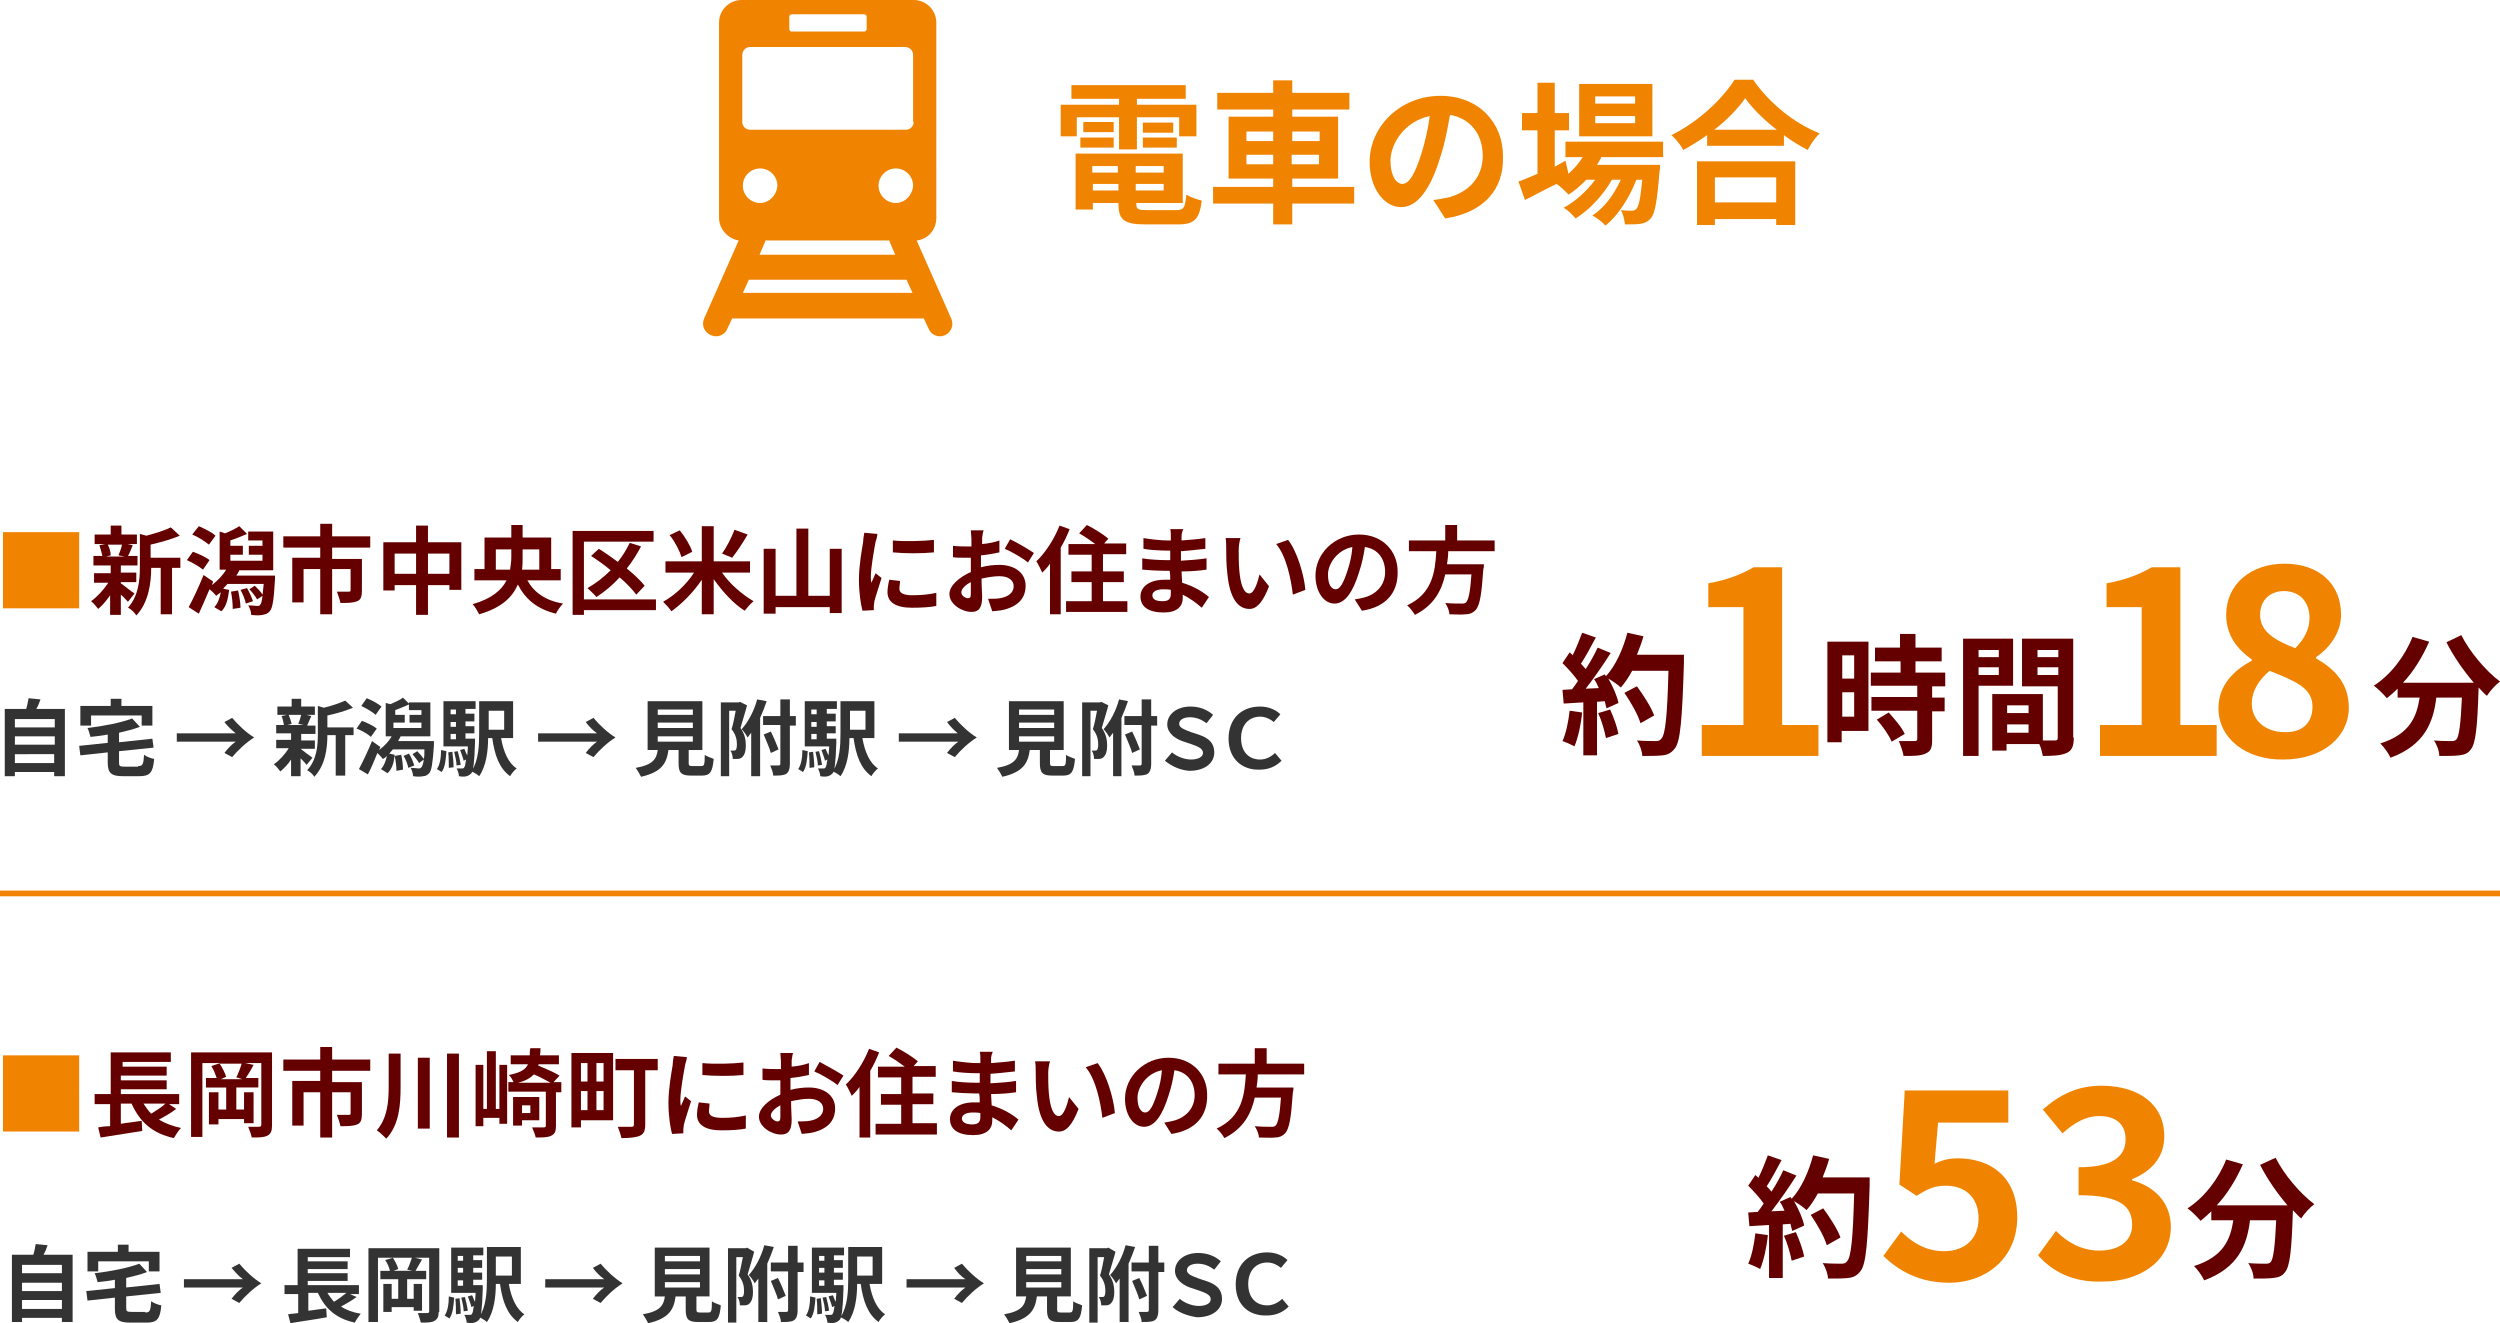 <?xml version="1.0" encoding="utf-8"?>
<!-- Generator: Adobe Illustrator 26.2.1, SVG Export Plug-In . SVG Version: 6.00 Build 0)  -->
<svg version="1.1" id="レイヤー_1" xmlns="http://www.w3.org/2000/svg" xmlns:xlink="http://www.w3.org/1999/xlink" x="0px"
	 y="0px" viewBox="0 0 420 222.3" style="enable-background:new 0 0 420 222.3;" xml:space="preserve">
<style type="text/css">
	.st0{fill:#F08300;}
	.st1{fill:#640000;}
	.st2{fill:#333333;}
	.st3{fill:none;stroke:#F08300;stroke-width:0.956;stroke-miterlimit:10;}
</style>
<g>
	<g>
		<path class="st0" d="M180.9,22.9h-2.7v-5.3h9.8v-1h-8v-2.3h19.2v2.3H191v1h10v5.3h-2.9v-3.2H191v5.4h-3v-5.4h-7.1V22.9z
			 M197.6,35.3c1.3,0,1.5-0.4,1.7-2.6c0.6,0.4,1.8,0.8,2.6,1c-0.4,3.1-1.2,4-4,4h-5.5c-3.6,0-4.5-0.8-4.5-3.5v-0.1h-4.3v1.1h-2.9
			v-9.4h18v8.3h-7.8v0.1c0,1,0.3,1.1,1.9,1.1H197.6z M181.5,23.1h5.6v1.7h-5.6V23.1z M187.1,22.2H182v-1.7h5.1V22.2z M183.5,27.9V29
			h4.3v-1.1H183.5z M187.9,32v-1.1h-4.3V32H187.9z M195.5,27.9h-4.7V29h4.7V27.9z M195.5,32v-1.1h-4.7V32H195.5z M197.1,20.6v1.7
			H192v-1.7H197.1z M192,23.1h5.7v1.7H192V23.1z"/>
		<path class="st0" d="M227.5,34.2h-10.4v3.5h-3.2v-3.5h-10.1v-2.8h10.1v-1.4h-7.5V19.6h7.5v-1.2h-9.4v-2.8h9.4v-2.1h3.2v2.1h9.6
			v2.8h-9.6v1.2h7.7v10.4h-7.7v1.4h10.4V34.2z M209.4,23.7h4.5v-1.6h-4.5V23.7z M213.9,27.6V26h-4.5v1.6H213.9z M217.1,22.1v1.6h4.6
			v-1.6H217.1z M221.6,26h-4.6v1.6h4.6V26z"/>
		<path class="st0" d="M242.8,36.7l-2-3.1c1-0.1,1.7-0.3,2.4-0.4c3.3-0.8,5.9-3.2,5.9-7c0-3.6-2-6.3-5.5-6.9c-0.4,2.2-0.8,4.6-1.6,7
			c-1.6,5.3-3.8,8.5-6.6,8.5c-2.9,0-5.3-3.2-5.3-7.6c0-6,5.2-11.1,11.9-11.1c6.4,0,10.5,4.5,10.5,10.1
			C252.7,31.8,249.3,35.7,242.8,36.7z M235.6,30.9c1.1,0,2.1-1.6,3.2-5.1c0.6-1.9,1.1-4.1,1.4-6.3c-4.3,0.9-6.6,4.7-6.6,7.5
			C233.6,29.6,234.6,30.9,235.6,30.9z"/>
		<path class="st0" d="M269,26.5c-0.2,0.4-0.5,0.8-0.7,1.2h10.6c0,0,0,0.7-0.1,1.1c-0.4,5.1-0.8,7.2-1.5,7.9
			c-0.5,0.6-1.1,0.8-1.7,0.9c-0.6,0.1-1.6,0.1-2.6,0.1c-0.1-0.7-0.3-1.8-0.7-2.4c0.8,0.1,1.5,0.1,1.8,0.1c0.4,0,0.6-0.1,0.8-0.3
			c0.4-0.4,0.7-1.7,1-4.9h-1c-1.1,2.9-3.1,6.1-5.2,7.7c-0.5-0.6-1.4-1.3-2.2-1.7c2-1.2,3.7-3.6,4.8-6h-1.5c-1.4,2.5-3.8,5.1-6.1,6.5
			c-0.5-0.6-1.3-1.4-2-1.8c1.9-1,3.9-2.8,5.3-4.7h-1.5c-1,1-2,1.9-3,2.5c-0.4-0.5-1.4-1.4-2-1.8c-1.9,0.9-3.7,1.9-5.3,2.7l-1.1-3.1
			c0.9-0.3,2-0.8,3.2-1.3v-7.3h-2.6v-2.9h2.6v-5.1h2.9v5.1h2.4v2.9h-2.4v6.1L263,27l0.5,2.2c0.9-0.8,1.7-1.7,2.4-2.8H263v-2.6h16.4
			v2.6H269z M277.6,22.9h-12.3v-8.8h12.3V22.9z M274.8,16.2H268v1.2h6.7V16.2z M274.8,19.5H268v1.2h6.7V19.5z"/>
		<path class="st0" d="M294.6,13.5c2.8,4,7,7.3,11.1,8.9c-0.8,0.8-1.5,1.8-2,2.8c-1.3-0.7-2.7-1.5-4-2.5v1.8h-12.9v-1.8
			c-1.3,0.9-2.7,1.8-4,2.5c-0.4-0.8-1.3-1.9-2-2.5c4.5-2.2,8.6-6.1,10.6-9.3H294.6z M285.1,27.1h16.5v10.7h-3.2v-1h-10.3v1h-3V27.1z
			 M298.5,21.8c-2.2-1.7-4.1-3.6-5.3-5.3c-1.2,1.7-3,3.6-5.2,5.3H298.5z M288.1,29.8v4.2h10.3v-4.2H288.1z"/>
	</g>
	<path class="st0" d="M159.8,53.5L154,40.4c1.9-0.2,3.3-1.8,3.3-3.8V3.8c0-2.1-1.7-3.8-3.8-3.8h-28.9c-2.1,0-3.8,1.7-3.8,3.8v32.8
		c0,1.9,1.5,3.5,3.3,3.8l-5.8,13.1c-0.5,1.1,0,2.3,1.1,2.8c0.3,0.1,0.6,0.2,0.9,0.2c0.8,0,1.6-0.5,1.9-1.3l0.8-1.7h32.2l0.8,1.7
		c0.3,0.8,1.1,1.3,1.9,1.3c0.3,0,0.6-0.1,0.9-0.2C159.8,55.8,160.3,54.6,159.8,53.5z M132.6,2.8c0-0.2,0.2-0.4,0.4-0.4h12.2
		c0.2,0,0.4,0.2,0.4,0.4v2.1c0,0.2-0.2,0.4-0.4,0.4H133c-0.2,0-0.4-0.2-0.4-0.4V2.8z M127.7,34.1c-1.6,0-2.9-1.3-2.9-2.9
		c0-1.6,1.3-2.9,2.9-2.9c1.6,0,2.9,1.3,2.9,2.9C130.5,32.8,129.2,34.1,127.7,34.1z M149.4,40.4c0,0.1,0.1,0.2,0.1,0.3l0.9,2.1h-22.8
		l0.9-2.1c0-0.1,0.1-0.2,0.1-0.3H149.4z M124.8,49.2l1-2.2h26.5l1,2.2H124.8z M150.5,34.1c-1.6,0-2.9-1.3-2.9-2.9
		c0-1.6,1.3-2.9,2.9-2.9c1.6,0,2.9,1.3,2.9,2.9C153.3,32.8,152,34.1,150.5,34.1z M153.5,20.5c0,0.7-0.6,1.3-1.3,1.3H126
		c-0.7,0-1.3-0.6-1.3-1.3V9.2c0-0.7,0.6-1.3,1.3-1.3h26.1c0.7,0,1.3,0.6,1.3,1.3V20.5z"/>
</g>
<g>
	<g>
		<path class="st1" d="M265.8,119.7c-0.2,2.1-0.7,4.3-1.3,5.7c-0.5-0.3-1.4-0.7-2-0.9c0.6-1.3,1-3.3,1.2-5.1L265.8,119.7z
			 M282.9,110.2c0,0,0,0.9,0,1.2c-0.3,9.6-0.6,13.1-1.5,14.3c-0.6,0.8-1.2,1.1-2.1,1.2c-0.8,0.1-2.2,0.1-3.4,0.1
			c0-0.7-0.4-1.9-0.9-2.6c1.4,0.1,2.6,0.1,3.2,0.1c0.4,0,0.7-0.1,0.9-0.4c0.7-0.7,1-3.9,1.2-11.4h-6.1c-0.6,1.1-1.2,2-1.9,2.8
			c-0.4-0.4-1.4-1.1-2.1-1.5c0.8,1.4,1.5,3,1.7,4.1l-2,0.9c-0.1-0.4-0.2-0.7-0.3-1.2l-1.3,0.1v9h-2.3v-8.9l-3.3,0.2l-0.2-2.3
			l1.6-0.1c0.3-0.4,0.7-0.9,1-1.4c-0.6-0.9-1.7-2.1-2.6-3l1.2-1.8c0.2,0.2,0.4,0.3,0.5,0.5c0.6-1.2,1.2-2.7,1.6-3.8l2.3,0.8
			c-0.8,1.5-1.7,3.2-2.5,4.4c0.3,0.3,0.5,0.6,0.8,0.9c0.8-1.2,1.5-2.5,2-3.6l2.2,0.9c-1.2,1.9-2.8,4.2-4.2,6l2.2-0.1
			c-0.2-0.5-0.5-1.1-0.8-1.5l1.8-0.8l0.2,0.3c1.6-1.7,2.9-4.6,3.6-7.3l2.7,0.6c-0.3,1.1-0.7,2.1-1.1,3.1H282.9z M270.5,119.2
			c0.6,1.3,1.2,3,1.4,4.1l-2.1,0.7c-0.2-1.1-0.7-2.9-1.3-4.2L270.5,119.2z M275.6,121.5c-0.4-1.4-1.6-3.5-2.7-5.1l2.1-1.1
			c1.1,1.5,2.4,3.5,2.9,4.9L275.6,121.5z"/>
		<path class="st0" d="M285.9,121.8h7v-19.8H287v-4c3.3-0.6,5.5-1.5,7.6-2.7h4.8v26.5h6.1v5.2h-19.6V121.8z"/>
		<path class="st1" d="M313.9,122.8h-4.5v1.9H307v-16.9h6.9V122.8z M309.5,110.1v3.9h2v-3.9H309.5z M311.5,120.4v-4.1h-2v4.1H311.5z
			 M324.6,115.3v1.9h2.1v2.3h-2.1v4.8c0,1.3-0.2,1.9-1.1,2.3c-0.9,0.4-2,0.4-3.7,0.4c-0.1-0.7-0.5-1.8-0.8-2.5c1.1,0,2.3,0,2.6,0
			c0.4,0,0.5-0.1,0.5-0.4v-4.7h-7.7v-2.3h7.7v-1.9h-7.8V113h5v-1.9H315v-2.3h4.2v-2.3h2.6v2.3h4.4v2.3h-4.4v1.9h5v2.3H324.6z
			 M317.3,119.7c1,1.1,2.2,2.5,2.7,3.6l-2.2,1.3c-0.4-1-1.5-2.6-2.5-3.7L317.3,119.7z"/>
		<path class="st1" d="M332.4,115.3V127h-2.6v-19.7h8.4v7.9H332.4z M332.4,109.2v1.2h3.4v-1.2H332.4z M335.8,113.4v-1.3h-3.4v1.3
			H335.8z M348.4,123.9c0,1.4-0.3,2.2-1.2,2.6c-0.9,0.4-2.1,0.5-4,0.5c-0.1-0.5-0.3-1.4-0.6-2h-5.5v1.1h-2.4v-9.5h1.1v0l7.4,0v7.8
			c0.9,0,1.7,0,2,0c0.4,0,0.5-0.1,0.5-0.5v-8.6h-6v-8h8.6V123.9z M340.8,118.5h-3.6v1.3h3.6V118.5z M340.8,123.1v-1.4h-3.6v1.4
			H340.8z M342.3,109.2v1.2h3.5v-1.2H342.3z M345.8,113.4v-1.3h-3.5v1.3H345.8z"/>
		<path class="st0" d="M352.8,121.8h7v-19.8h-5.9v-4c3.3-0.6,5.5-1.5,7.6-2.7h4.8v26.5h6.1v5.2h-19.6V121.8z"/>
		<path class="st0" d="M372.7,119c0-3.9,2.6-6.4,5.6-8v-0.2c-2.5-1.8-4.3-4.1-4.3-7.5c0-5.2,4.2-8.6,9.8-8.6c5.8,0,9.5,3.4,9.5,8.6
			c0,3.1-2.1,5.7-4.2,7.1v0.2c2.9,1.7,5.5,4,5.5,8.3c0,4.9-4.4,8.7-11,8.7C377.4,127.7,372.7,124.1,372.7,119z M388.5,118.7
			c0-3.2-3-4.3-7.2-6c-1.7,1.4-3,3.3-3,5.5c0,2.9,2.4,4.8,5.5,4.8C386.6,123.1,388.5,121.6,388.5,118.7z M388,103.8
			c0-2.6-1.6-4.5-4.3-4.5c-2.2,0-4,1.4-4,4c0,2.9,2.6,4.3,5.9,5.6C387.2,107.3,388,105.6,388,103.8z"/>
		<path class="st1" d="M413.5,106.7c1.4,2.8,4.1,6,6.5,7.8c-0.7,0.5-1.7,1.6-2.2,2.4c-0.5-0.4-0.9-0.9-1.4-1.4v0.2
			c-0.2,6.6-0.5,9.2-1.3,10.2c-0.5,0.7-1.1,0.9-2,1c-0.7,0.1-2,0.1-3.3,0.1c0-0.8-0.4-1.9-0.9-2.6c1.2,0.1,2.4,0.1,2.9,0.1
			c0.4,0,0.6,0,0.9-0.3c0.4-0.5,0.7-2.4,0.9-7h-4.3c-0.5,4.2-2,8-7.7,10.1c-0.3-0.7-1.1-1.8-1.7-2.4c5-1.6,6.1-4.5,6.6-7.7h-3.7
			v-1.5c-0.6,0.6-1.2,1.1-1.8,1.6c-0.5-0.6-1.6-1.7-2.2-2.1c2.8-1.8,5.2-4.9,6.5-8.2l2.8,0.8c-1.1,2.5-2.6,5-4.4,6.9h11.9
			c-1.7-2-3.4-4.4-4.6-6.8L413.5,106.7z"/>
	</g>
</g>
<g>
	<path class="st0" d="M13.3,102.2H0.5V89.4h12.8V102.2z"/>
	<path class="st1" d="M20.3,98c0.6,0.4,1.9,1.5,2.3,1.7l-1.1,1.4c-0.3-0.3-0.7-0.8-1.2-1.2v3.4h-1.8V100c-0.6,0.9-1.3,1.7-2,2.3
		c-0.3-0.4-0.8-1-1.2-1.3c1-0.7,2.1-1.9,2.9-3.1h-2.4v-1.6h2.8V95h-2.9v-1.6h1.5c-0.1-0.5-0.3-1.2-0.5-1.8l1-0.2h-1.8v-1.6h2.7v-1.5
		h1.8v1.5H23v1.6h-1.6l0.9,0.2c-0.3,0.7-0.5,1.3-0.8,1.8h1.6V95h-2.8v1.2h2.6v1.6h-2.6V98z M18.1,91.5c0.3,0.5,0.5,1.3,0.5,1.8
		l-0.8,0.2H21l-1.1-0.2c0.2-0.5,0.5-1.2,0.6-1.8H18.1z M30.4,95.4h-1.5v7.8H27v-7.8h-1.6c0,2.4-0.4,5.8-2.5,8
		c-0.2-0.4-0.9-1.1-1.4-1.3c1.8-2,2-4.7,2-6.9v-5.5l1.1,0.3c1.5-0.4,3.1-0.9,4.1-1.4l1.5,1.4c-1.4,0.6-3.2,1.1-4.9,1.5v2.2h5V95.4z"
		/>
	<path class="st1" d="M34.1,95.7c-0.6-0.5-1.8-1.2-2.7-1.6l1-1.4c0.9,0.3,2.2,0.9,2.8,1.4L34.1,95.7z M46.2,96.6c0,0,0,0.5,0,0.7
		c-0.2,3.5-0.4,4.9-0.9,5.4c-0.3,0.4-0.7,0.5-1.2,0.6c-0.4,0.1-1.2,0.1-1.9,0c0-0.5-0.2-1.1-0.5-1.6c0.6,0,1.2,0.1,1.5,0.1
		c0.3,0,0.4,0,0.5-0.2c0.2-0.2,0.3-0.6,0.4-1.5l-0.9,0.6c-0.3-0.5-0.8-1.2-1.3-1.7l0.9-0.6c0.5,0.5,1.1,1.1,1.3,1.5
		c0.1-0.5,0.1-1.1,0.2-1.8h-6.1c-0.2,0.3-0.5,0.5-0.7,0.8l1,0.2c-0.2,1.4-0.4,2.7-1.3,3.6L36,102c0.6-0.6,0.9-1.5,1.1-2.5
		c-0.3,0.2-0.5,0.4-0.8,0.6c-0.2-0.3-0.7-0.8-1.1-1.1c-0.6,1.4-1.2,2.8-1.8,4.1l-1.7-1.1c0.7-1.3,1.7-3.4,2.5-5.4l1.6,1.1l-0.2,0.6
		c0.9-0.7,1.8-1.6,2.4-2.6h-1.1v-6.4l0.9,0.3c0.8-0.3,1.8-0.8,2.4-1.2l1.3,1.3c-0.9,0.4-1.9,0.8-2.8,1.1v0.9h2.1v1.5h-2.1v1h5.4v-1
		h-2.3v-1.5h2.3v-0.9h-2.4v-1.5h4.2v6.5h-5.7c-0.1,0.3-0.3,0.6-0.5,0.9H46.2z M35.1,91.5c-0.6-0.5-1.8-1.3-2.8-1.7l1.1-1.4
		c0.9,0.4,2.2,1,2.8,1.6L35.1,91.5z M40,99.2c0.2,0.9,0.4,2.1,0.4,2.9l-1.3,0.2c0-0.8-0.1-2-0.3-2.9L40,99.2z M41.5,98.8
		c0.4,0.7,0.8,1.6,1,2.2l-1.2,0.4c-0.1-0.6-0.5-1.6-0.9-2.3L41.5,98.8z"/>
	<path class="st1" d="M55.8,92.2v1.7h5v5.4c0,0.9-0.2,1.5-0.8,1.7c-0.7,0.3-1.6,0.3-2.8,0.3c-0.1-0.5-0.4-1.4-0.6-1.9
		c0.8,0,1.7,0,2,0s0.3-0.1,0.3-0.3v-3.5h-3.1v7.6h-2v-7.6h-2.8v5.6h-1.9v-7.5h4.7v-1.7h-6.2v-1.9h6.2v-2.1h2v2.1h6.4v1.9H55.8z"/>
	<path class="st1" d="M77.5,91.1v8h-2v-0.8h-3.6v5h-2v-5h-3.6v0.9h-1.9v-8.1h5.5v-2.8h2v2.8H77.5z M69.9,96.4V93h-3.6v3.4H69.9z
		 M75.5,96.4V93h-3.6v3.4H75.5z"/>
	<path class="st1" d="M88.6,97.5c1.1,2,3,3.4,6,3.9c-0.4,0.4-1,1.2-1.2,1.7c-3.2-0.8-5.1-2.4-6.4-4.9c-0.9,2.1-2.7,3.9-6.5,5
		c-0.2-0.4-0.7-1.3-1.1-1.7c3.2-0.9,4.9-2.4,5.7-4h-5.4v-1.9h1.7v-5.3h4.5v-2.1h1.9v2.1h4.8v5.3h1.6v1.9H88.6z M85.7,95.7
		c0.1-0.7,0.2-1.4,0.2-2.1v-1.3h-2.6v3.4H85.7z M87.8,92.3v1.3c0,0.7,0,1.4-0.1,2.1h2.9v-3.4H87.8z"/>
	<path class="st1" d="M110.2,102.5H98.1v0.8h-1.9V89.2h13.6V91H98.1v9.7h12.1V102.5z M106.9,99.9c-0.6-0.8-1.6-1.9-2.8-2.9
		c-1.2,1.3-2.5,2.4-3.9,3.3c-0.3-0.4-1.1-1.1-1.5-1.5c1.4-0.8,2.7-1.8,3.9-3c-1.1-0.9-2.2-1.7-3.3-2.4l1.3-1.2
		c1,0.6,2.1,1.4,3.2,2.2c0.8-1,1.4-2,2-3.2l1.9,0.6c-0.7,1.3-1.5,2.6-2.4,3.7c1.2,1,2.3,2,3,2.9L106.9,99.9z"/>
	<path class="st1" d="M121.3,96.2c1.3,1.9,3.4,3.7,5.3,4.8c-0.5,0.4-1.1,1.1-1.5,1.6c-1.9-1.2-3.7-3.2-5.2-5.3v5.9h-2v-5.8
		c-1.4,2.1-3.3,4-5.1,5.3c-0.3-0.5-1-1.2-1.4-1.6c2-1.1,4-3,5.2-4.9h-4.8v-1.9h6.1v-5.9h2v5.9h6.1v1.9H121.3z M114.5,93.6
		c-0.3-1-1.1-2.6-2-3.7l1.7-0.8c0.9,1.1,1.8,2.6,2.1,3.6L114.5,93.6z M125.6,89.8c-0.8,1.4-1.8,2.9-2.6,3.9l-1.7-0.7
		c0.8-1.1,1.6-2.7,2.1-4L125.6,89.8z"/>
	<path class="st1" d="M141.4,92.2V103h-2v-1h-9.1v1.1h-2V92.2h2v7.9h3.5V88.8h2v11.3h3.6v-7.9H141.4z"/>
	<path class="st1" d="M147.1,91c-0.2,1.1-0.8,4.3-0.8,5.9c0,0.3,0,0.7,0.1,1c0.2-0.5,0.5-1.1,0.7-1.6l1,0.8c-0.4,1.3-1,3.1-1.2,3.9
		c0,0.2-0.1,0.6-0.1,0.8c0,0.2,0,0.4,0,0.7l-1.9,0.1c-0.3-1.1-0.6-3.1-0.6-5.2c0-2.4,0.5-5.1,0.7-6.3c0-0.4,0.1-1.1,0.2-1.6l2.2,0.2
		C147.4,90,147.2,90.8,147.1,91z M151.1,98.9c0,0.7,0.6,1.1,2.2,1.1c1.4,0,2.6-0.1,4-0.4l0,2.2c-1,0.2-2.3,0.3-4.1,0.3
		c-2.8,0-4.1-1-4.1-2.6c0-0.6,0.1-1.3,0.3-2.1l1.8,0.2C151.2,98.1,151.1,98.4,151.1,98.9z M156.9,90.7v2.1c-2,0.2-4.9,0.2-6.9,0v-2
		C152,91,155.2,90.9,156.9,90.7z"/>
	<path class="st1" d="M165,90.3c0,0.4,0,0.7,0,1.1c1.1-0.1,2.1-0.3,2.9-0.6l0,2c-0.9,0.2-2,0.4-3.1,0.5c0,0.5,0,1,0,1.4
		c0,0.2,0,0.4,0,0.6c1.1-0.3,2.2-0.4,3.1-0.4c2.5,0,4.4,1.3,4.4,3.5c0,1.9-1,3.3-3.5,4c-0.7,0.2-1.4,0.2-2.1,0.3l-0.7-2.1
		c0.7,0,1.4,0,2-0.1c1.3-0.2,2.3-0.9,2.3-2c0-1.1-1-1.7-2.4-1.7c-1,0-2,0.2-3,0.4c0,1.3,0.1,2.5,0.1,3.1c0,2-0.7,2.5-1.8,2.5
		c-1.6,0-3.7-1.3-3.7-3c0-1.4,1.6-2.8,3.6-3.7c0-0.4,0-0.8,0-1.1c0-0.4,0-0.9,0-1.3c-0.3,0-0.6,0-0.8,0c-1.1,0-1.7,0-2.2-0.1l0-1.9
		c0.9,0.1,1.6,0.1,2.2,0.1c0.3,0,0.6,0,0.9,0c0-0.6,0-1,0-1.3c0-0.3-0.1-1.1-0.1-1.4h2.2C165.1,89.2,165.1,89.9,165,90.3z
		 M162.6,100.5c0.3,0,0.5-0.1,0.5-0.7c0-0.4,0-1.1,0-2c-1,0.5-1.6,1.2-1.6,1.7C161.5,100.1,162.2,100.5,162.6,100.5z M173.7,92.9
		l-1,1.6c-0.8-0.7-2.9-1.9-3.9-2.3l0.9-1.6C171,91.2,172.8,92.3,173.7,92.9z"/>
	<path class="st1" d="M179.7,88.9c-0.4,1-0.9,2.1-1.5,3.1v11.2h-1.8v-8.5c-0.4,0.6-0.9,1.1-1.3,1.5c-0.2-0.4-0.7-1.5-1-1.9
		c1.5-1.4,3-3.7,3.9-6L179.7,88.9z M189.4,101v1.8h-10.3V101h4.3v-3.2h-3.4V96h3.4v-2.8h-3.9v-1.8h4.5c-0.8-0.6-1.8-1.3-2.7-1.8
		l1.3-1.4c1.2,0.6,2.8,1.6,3.6,2.3l-0.7,0.8h3.7v1.8h-3.9V96h3.5v1.8h-3.5v3.2H189.4z"/>
	<path class="st1" d="M198.5,90.1c0,0.2,0,0.4,0,0.7c1.3-0.1,2.6-0.2,4-0.4l0,1.8c-1.1,0.1-2.5,0.3-4.1,0.4c0,0.6,0,1.2,0,1.6
		c1.6-0.1,3-0.2,4.3-0.4l0,1.9c-1.4,0.2-2.7,0.3-4.2,0.3c0,0.6,0.1,1.3,0.1,1.9c2,0.6,3.6,1.6,4.5,2.4l-1.2,1.8
		c-0.9-0.8-2-1.6-3.2-2.2c0,0.2,0,0.4,0,0.6c0,1.4-1,2.4-3.2,2.4c-2.6,0-3.9-1-3.9-2.7c0-1.6,1.5-2.8,4-2.8c0.3,0,0.7,0,1,0
		c0-0.5,0-1-0.1-1.5c-0.3,0-0.5,0-0.8,0c-0.9,0-2.8-0.1-3.8-0.2l0-1.9c1,0.2,3,0.3,3.9,0.3c0.3,0,0.5,0,0.8,0c0-0.5,0-1.1,0-1.6
		c-0.2,0-0.4,0-0.6,0c-1,0-2.9-0.1-3.9-0.3l0-1.8c1.2,0.2,3,0.4,4,0.4c0.2,0,0.4,0,0.6,0c0-0.3,0-0.6,0-0.8c0-0.3,0-0.8-0.1-1.1h2.2
		C198.6,89.3,198.5,89.7,198.5,90.1z M195.3,101c0.8,0,1.4-0.2,1.4-1.2c0-0.2,0-0.4,0-0.7c-0.4-0.1-0.9-0.1-1.3-0.1
		c-1.1,0-1.8,0.4-1.8,1C193.6,100.7,194.2,101,195.3,101z"/>
	<path class="st1" d="M208.1,92.4c0,1,0,2.2,0.1,3.4c0.2,2.3,0.7,3.9,1.7,3.9c0.8,0,1.4-1.9,1.7-3.2l1.6,2c-1.1,2.8-2.1,3.8-3.3,3.8
		c-1.8,0-3.3-1.6-3.7-5.9C206,94.9,206,93,206,92c0-0.4,0-1.1-0.1-1.6l2.5,0C208.2,91,208.1,91.9,208.1,92.4z M219.3,99.1l-2.1,0.8
		c-0.3-2.6-1.1-6.5-2.8-8.5l2-0.7C217.9,92.6,219.1,96.6,219.3,99.1z"/>
	<path class="st1" d="M228.8,102.6l-1.2-1.9c0.6-0.1,1.1-0.2,1.5-0.3c2-0.5,3.6-2,3.6-4.3c0-2.2-1.2-3.9-3.4-4.2
		c-0.2,1.4-0.5,2.8-1,4.3c-1,3.2-2.3,5.2-4.1,5.2c-1.8,0-3.2-2-3.2-4.7c0-3.7,3.2-6.9,7.3-6.9c4,0,6.5,2.8,6.5,6.2
		C234.9,99.6,232.8,102,228.8,102.6z M224.4,99c0.7,0,1.3-1,2-3.2c0.4-1.2,0.7-2.5,0.8-3.9c-2.6,0.5-4.1,2.9-4.1,4.6
		C223.1,98.3,223.7,99,224.4,99z"/>
	<path class="st1" d="M243.3,92.7c0,0.7-0.1,1.4-0.2,2.1h6.2c0,0,0,0.6-0.1,0.8c-0.3,4.4-0.6,6.1-1.3,6.9c-0.5,0.5-1,0.7-1.7,0.7
		c-0.6,0.1-1.7,0-2.7,0c0-0.5-0.3-1.3-0.7-1.9c1.1,0.1,2.2,0.1,2.7,0.1c0.4,0,0.6,0,0.8-0.2c0.4-0.4,0.7-1.7,0.9-4.7h-4.4
		c-0.6,2.7-1.9,5.2-5.1,6.8c-0.3-0.5-0.8-1.2-1.3-1.6c4.3-2,4.7-5.7,4.9-9.1h-4.6v-1.8h6.1v-2.6h2v2.6h6.3v1.8H243.3z"/>
</g>
<g>
	<path class="st2" d="M10.9,119.2v11.2H9.1v-0.7H2.5v0.7H0.8v-11.3h3.6c0.2-0.6,0.3-1.3,0.4-1.8l2,0.2c-0.2,0.6-0.4,1.1-0.7,1.6
		H10.9z M2.5,120.8v1.4h6.7v-1.4H2.5z M2.5,123.7v1.4h6.7v-1.4H2.5z M9.1,128.2v-1.5H2.5v1.5H9.1z"/>
	<path class="st2" d="M23.2,128.7c0.8,0,0.9-0.3,1-1.9c0.4,0.3,1.1,0.6,1.7,0.7c-0.2,2.3-0.7,2.9-2.5,2.9h-2.7c-2,0-2.6-0.5-2.6-2.3
		v-1.7l-4.6,0.5l-0.2-1.6l4.8-0.5v-1.4c-1,0.2-2,0.3-2.9,0.4c-0.1-0.4-0.3-1.1-0.5-1.5c2.7-0.3,5.7-0.9,7.5-1.6l1.3,1.4
		c-1,0.4-2.2,0.7-3.5,1v1.6l5.6-0.6l0.2,1.5l-5.8,0.6v1.9c0,0.6,0.1,0.7,1,0.7H23.2z M15.2,121.9h-1.7v-3.3h5.1v-1.2h1.8v1.2h5.2
		v3.3h-1.8v-1.7h-8.5V121.9z"/>
	<path class="st2" d="M37.7,121.3l1.3-0.7c1,1.2,2.4,2.5,3.7,3.3c-1.3,0.8-2.7,2.1-3.7,3.3l-1.3-0.7c0.5-0.7,1.3-1.5,1.9-1.9h-9.9
		v-1.4h9.9C39,122.7,38.2,122,37.7,121.3z"/>
	<path class="st2" d="M50.5,125.8c0.5,0.4,1.7,1.3,2,1.5l-1,1.2c-0.2-0.3-0.6-0.7-1-1.1v3h-1.6v-2.8c-0.5,0.8-1.2,1.5-1.8,2
		c-0.3-0.4-0.7-0.9-1.1-1.2c0.9-0.6,1.9-1.7,2.5-2.7h-2.1v-1.4h2.5v-1.1h-2.5v-1.4h1.3c-0.1-0.5-0.2-1.1-0.4-1.5l0.9-0.2h-1.6v-1.4
		h2.4v-1.3h1.6v1.3h2.3v1.4h-1.4l0.8,0.2c-0.3,0.6-0.5,1.2-0.7,1.6h1.4v1.4h-2.4v1.1h2.3v1.4h-2.3V125.8z M48.5,120.1
		c0.2,0.5,0.4,1.1,0.5,1.5l-0.7,0.2H51l-0.9-0.2c0.2-0.4,0.4-1.1,0.5-1.5H48.5z M59.3,123.5h-1.3v6.8h-1.6v-6.8h-1.4
		c0,2.1-0.3,5-2.2,7c-0.2-0.4-0.8-0.9-1.2-1.1c1.6-1.7,1.8-4.1,1.8-6v-4.8l1,0.3c1.3-0.3,2.7-0.8,3.6-1.2l1.3,1.2
		c-1.2,0.5-2.8,1-4.3,1.3v2h4.4V123.5z"/>
	<path class="st2" d="M62.3,123.8c-0.5-0.5-1.6-1.1-2.4-1.4l0.9-1.3c0.8,0.3,1.9,0.8,2.5,1.3L62.3,123.8z M72.9,124.6
		c0,0,0,0.4,0,0.6c-0.2,3-0.4,4.3-0.8,4.7c-0.3,0.3-0.6,0.5-1,0.5c-0.4,0.1-1,0.1-1.7,0c0-0.4-0.2-1-0.4-1.4c0.6,0,1.1,0.1,1.3,0.1
		c0.2,0,0.3,0,0.5-0.2c0.1-0.1,0.3-0.5,0.4-1.3l-0.8,0.6c-0.2-0.4-0.7-1-1.1-1.5l0.8-0.5c0.4,0.4,0.9,1,1.1,1.3
		c0.1-0.4,0.1-0.9,0.1-1.6h-5.3c-0.2,0.2-0.4,0.5-0.6,0.7l0.9,0.2c-0.1,1.2-0.4,2.4-1.2,3.1l-1.1-0.7c0.5-0.5,0.8-1.3,1-2.2
		c-0.2,0.2-0.4,0.4-0.7,0.5c-0.2-0.3-0.6-0.7-0.9-1c-0.5,1.2-1,2.5-1.6,3.6l-1.5-0.9c0.6-1.1,1.5-3,2.2-4.7l1.4,1l-0.2,0.5
		c0.8-0.6,1.6-1.4,2.1-2.3h-1v-5.6l0.8,0.2c0.7-0.3,1.6-0.7,2.1-1.1l1.1,1.1c-0.8,0.4-1.7,0.7-2.4,1v0.8H68v1.3h-1.9v0.9h4.7v-0.9
		h-2v-1.3h2v-0.8h-2.1v-1.3h3.6v5.7h-5c-0.1,0.3-0.3,0.5-0.4,0.8H72.9z M63.1,120.1c-0.5-0.5-1.6-1.1-2.4-1.5l0.9-1.3
		c0.8,0.3,1.9,0.9,2.5,1.4L63.1,120.1z M67.4,126.8c0.2,0.8,0.3,1.8,0.3,2.5l-1.1,0.2c0-0.7-0.1-1.7-0.3-2.5L67.4,126.8z
		 M68.7,126.6c0.4,0.6,0.7,1.4,0.9,2l-1,0.4c-0.1-0.5-0.4-1.4-0.8-2L68.7,126.6z"/>
	<path class="st2" d="M73.4,129.2c0.5-0.7,0.7-1.9,0.7-3.2l0.9,0.2c-0.1,1.3-0.2,2.7-0.8,3.5L73.4,129.2z M79.8,124.2
		c0,0,0,0.4,0,0.6c-0.1,3.4-0.3,4.7-0.6,5.1c-0.3,0.3-0.5,0.4-0.8,0.5c-0.3,0.1-0.8,0.1-1.3,0c0-0.4-0.2-1-0.4-1.3
		c0.4,0,0.7,0,0.9,0s0.3,0,0.4-0.2c0.1-0.1,0.2-0.5,0.3-1.3l-0.4,0.2c-0.1-0.5-0.4-1.2-0.6-1.8l0.7-0.2c0.2,0.4,0.3,0.8,0.5,1.1
		c0-0.4,0.1-0.9,0.1-1.5h-4.1v-7.6h5.4v1.3h-1.7v0.8h1.5v1.3h-1.5v0.8h1.5v1.2h-1.5v0.9H79.8z M76,126.3c0.1,0.8,0.2,1.9,0.2,2.6
		l-0.8,0.1c0-0.7,0-1.8-0.1-2.6L76,126.3z M75.7,119.2v0.8h0.9v-0.8H75.7z M76.6,121.3h-0.9v0.8h0.9V121.3z M75.7,124.2h0.9v-0.9
		h-0.9V124.2z M76.9,126.2c0.2,0.7,0.4,1.6,0.5,2.3l-0.7,0.1c0-0.6-0.2-1.5-0.4-2.3L76.9,126.2z M84.2,124.1c0.4,2.2,1.2,4.1,2.6,5
		c-0.4,0.3-0.9,0.9-1.1,1.3c-1.8-1.3-2.6-3.5-3-6.4h-0.7c0,2.1-0.3,4.7-1.5,6.4c-0.3-0.3-1-0.7-1.3-0.8c1.2-1.8,1.3-4.4,1.3-6.4
		v-5.4h5.7v6.2H84.2z M82.1,119.4v3.2h2.6v-3.2H82.1z"/>
	<path class="st2" d="M98.4,121.3l1.3-0.7c1,1.2,2.4,2.5,3.7,3.3c-1.3,0.8-2.7,2.1-3.7,3.3l-1.3-0.7c0.5-0.7,1.3-1.5,1.9-1.9h-9.9
		v-1.4h9.9C99.6,122.7,98.9,122,98.4,121.3z"/>
	<path class="st2" d="M117.8,128.7c0.5,0,0.6-0.2,0.6-1.9c0.3,0.3,1.1,0.5,1.5,0.7c-0.2,2.2-0.6,2.8-2,2.8h-1.8
		c-1.7,0-2.1-0.5-2.1-2.1V126h-1.7c-0.3,2.2-1.1,3.7-4.6,4.5c-0.2-0.4-0.6-1.1-0.9-1.5c2.9-0.5,3.5-1.5,3.7-3h-1.7v-8.2h9.2v8.2
		h-2.3v2.2c0,0.4,0.1,0.5,0.6,0.5H117.8z M110.5,120.1h5.9v-0.9h-5.9V120.1z M110.5,122.3h5.9v-0.9h-5.9V122.3z M110.5,124.6h5.9
		v-0.9h-5.9V124.6z"/>
	<path class="st2" d="M125.5,118.5c-0.3,1.2-0.8,2.7-1.1,3.8c0.8,1.1,0.9,2.2,0.9,3c0,0.9-0.2,1.5-0.6,1.9c-0.2,0.2-0.5,0.3-0.8,0.3
		c-0.2,0-0.5,0-0.8,0c0-0.4-0.1-1-0.4-1.4c0.2,0,0.4,0,0.5,0s0.3,0,0.4-0.1c0.1-0.1,0.2-0.4,0.2-0.9c0-0.7-0.1-1.6-0.9-2.6
		c0.3-0.9,0.5-2.1,0.7-3.1h-1.1v11h-1.4V118h3l0.2-0.1L125.5,118.5z M128.8,117.8c-0.3,0.9-0.7,1.9-1.1,2.8v9.8h-1.5v-7.3
		c-0.2,0.3-0.4,0.5-0.6,0.8c-0.2-0.4-0.7-1.1-1-1.4c1.1-1.2,2.1-3.1,2.6-5L128.8,117.8z M129.5,122.9c0.5,1,1,2.2,1.3,3l-1.3,0.6
		c-0.2-0.8-0.8-2.1-1.2-3.1L129.5,122.9z M133.7,121.9h-1v6.5c0,0.8-0.2,1.3-0.6,1.6c-0.5,0.3-1.2,0.3-2.2,0.3
		c0-0.5-0.3-1.2-0.5-1.7c0.6,0,1.2,0,1.4,0c0.2,0,0.3-0.1,0.3-0.3v-6.5h-2.9v-1.5h2.9v-2.8h1.6v2.8h1V121.9z"/>
	<path class="st2" d="M134.1,129.2c0.5-0.7,0.7-1.9,0.7-3.2l0.9,0.2c-0.1,1.3-0.2,2.7-0.8,3.5L134.1,129.2z M140.5,124.2
		c0,0,0,0.4,0,0.6c-0.1,3.4-0.3,4.7-0.6,5.1c-0.3,0.3-0.5,0.4-0.8,0.5c-0.3,0.1-0.8,0.1-1.3,0c0-0.4-0.2-1-0.4-1.3
		c0.4,0,0.7,0,0.9,0s0.3,0,0.4-0.2c0.1-0.1,0.2-0.5,0.3-1.3l-0.4,0.2c-0.1-0.5-0.4-1.2-0.6-1.8l0.7-0.2c0.2,0.4,0.3,0.8,0.5,1.1
		c0-0.4,0.1-0.9,0.1-1.5h-4.1v-7.6h5.4v1.3h-1.7v0.8h1.5v1.3h-1.5v0.8h1.5v1.2h-1.5v0.9H140.5z M136.6,126.3
		c0.1,0.8,0.2,1.9,0.2,2.6L136,129c0-0.7,0-1.8-0.1-2.6L136.6,126.3z M136.3,119.2v0.8h0.9v-0.8H136.3z M137.2,121.3h-0.9v0.8h0.9
		V121.3z M136.3,124.2h0.9v-0.9h-0.9V124.2z M137.6,126.2c0.2,0.7,0.4,1.6,0.5,2.3l-0.7,0.1c0-0.6-0.2-1.5-0.4-2.3L137.6,126.2z
		 M144.9,124.1c0.4,2.2,1.2,4.1,2.6,5c-0.4,0.3-0.9,0.9-1.1,1.3c-1.8-1.3-2.6-3.5-3-6.4h-0.7c0,2.1-0.3,4.7-1.5,6.4
		c-0.3-0.3-1-0.7-1.3-0.8c1.2-1.8,1.3-4.4,1.3-6.4v-5.4h5.7v6.2H144.9z M142.8,119.4v3.2h2.6v-3.2H142.8z"/>
	<path class="st2" d="M159.1,121.3l1.3-0.7c1,1.2,2.4,2.5,3.7,3.3c-1.3,0.8-2.7,2.1-3.7,3.3l-1.3-0.7c0.5-0.7,1.3-1.5,1.9-1.9H151
		v-1.4h9.9C160.3,122.7,159.6,122,159.1,121.3z"/>
	<path class="st2" d="M178.5,128.7c0.5,0,0.6-0.2,0.6-1.9c0.3,0.3,1.1,0.5,1.5,0.7c-0.2,2.2-0.6,2.8-2,2.8h-1.8
		c-1.7,0-2.1-0.5-2.1-2.1V126H173c-0.3,2.2-1.1,3.7-4.6,4.5c-0.2-0.4-0.6-1.1-0.9-1.5c2.9-0.5,3.5-1.5,3.7-3h-1.7v-8.2h9.2v8.2h-2.3
		v2.2c0,0.4,0.1,0.5,0.6,0.5H178.5z M171.2,120.1h5.9v-0.9h-5.9V120.1z M171.2,122.3h5.9v-0.9h-5.9V122.3z M171.2,124.6h5.9v-0.9
		h-5.9V124.6z"/>
	<path class="st2" d="M186.2,118.5c-0.3,1.2-0.8,2.7-1.1,3.8c0.8,1.1,0.9,2.2,0.9,3c0,0.9-0.2,1.5-0.6,1.9c-0.2,0.2-0.5,0.3-0.8,0.3
		c-0.2,0-0.5,0-0.8,0c0-0.4-0.1-1-0.4-1.4c0.2,0,0.4,0,0.5,0s0.3,0,0.4-0.1c0.1-0.1,0.2-0.4,0.2-0.9c0-0.7-0.1-1.6-0.9-2.6
		c0.3-0.9,0.5-2.1,0.7-3.1h-1.1v11h-1.4V118h3l0.2-0.1L186.2,118.5z M189.5,117.8c-0.3,0.9-0.7,1.9-1.1,2.8v9.8H187v-7.3
		c-0.2,0.3-0.4,0.5-0.6,0.8c-0.2-0.4-0.7-1.1-1-1.4c1.1-1.2,2.1-3.1,2.6-5L189.5,117.8z M190.2,122.9c0.5,1,1,2.2,1.3,3l-1.3,0.6
		c-0.2-0.8-0.8-2.1-1.2-3.1L190.2,122.9z M194.4,121.9h-1v6.5c0,0.8-0.2,1.3-0.6,1.6c-0.5,0.3-1.2,0.3-2.2,0.3
		c0-0.5-0.3-1.2-0.5-1.7c0.6,0,1.2,0,1.4,0c0.2,0,0.3-0.1,0.3-0.3v-6.5h-2.9v-1.5h2.9v-2.8h1.6v2.8h1V121.9z"/>
	<path class="st2" d="M195.7,127.8l1.2-1.4c0.8,0.7,2.1,1.2,3.2,1.2c1.1,0,2-0.4,2-1.1c0-0.8-0.9-1.1-2-1.5l-1.5-0.5
		c-1.1-0.4-2.5-1.3-2.5-2.8c0-1.7,1.6-3,3.9-3c1.5,0,2.8,0.5,3.8,1.4l-1.1,1.4c-0.8-0.6-1.7-1-2.8-1c-1,0-1.8,0.4-1.8,1.1
		c0,0.7,1,1,2,1.4l1.5,0.5c1.4,0.5,2.4,1.3,2.4,2.9c0,1.8-1.6,3.1-4.2,3.1C198.4,129.4,196.9,128.8,195.7,127.8z"/>
	<path class="st2" d="M206.4,124.1c0-3.4,2.2-5.4,5.3-5.4c1.5,0,2.7,0.6,3.4,1.3l-1.1,1.3c-0.6-0.5-1.4-0.9-2.3-0.9
		c-1.9,0-3.2,1.4-3.2,3.6c0,2.3,1.3,3.6,3.2,3.6c1,0,1.9-0.5,2.5-1.1l1.1,1.3c-1,1-2.2,1.5-3.7,1.5
		C208.7,129.4,206.4,127.5,206.4,124.1z"/>
</g>
<g>
	<g>
		<path class="st2" d="M12.2,210.9v11.2h-1.8v-0.7H3.7v0.7H2v-11.3h3.6c0.2-0.6,0.3-1.3,0.4-1.8l2,0.2c-0.2,0.6-0.4,1.1-0.7,1.6
			H12.2z M3.7,212.5v1.4h6.7v-1.4H3.7z M3.7,215.5v1.4h6.7v-1.4H3.7z M10.4,219.9v-1.5H3.7v1.5H10.4z"/>
		<path class="st2" d="M24.4,220.5c0.8,0,0.9-0.3,1-1.9c0.4,0.3,1.1,0.6,1.7,0.7c-0.2,2.3-0.7,2.9-2.5,2.9h-2.7
			c-2,0-2.6-0.5-2.6-2.3V218l-4.6,0.5l-0.2-1.6l4.8-0.5V215c-1,0.2-2,0.3-2.9,0.4c-0.1-0.4-0.3-1.1-0.5-1.5c2.7-0.3,5.7-0.9,7.5-1.6
			l1.3,1.4c-1,0.4-2.2,0.7-3.5,1v1.6l5.6-0.6l0.2,1.5l-5.8,0.6v1.9c0,0.6,0.1,0.7,1,0.7H24.4z M16.4,213.6h-1.7v-3.3h5.1v-1.2h1.8
			v1.2h5.2v3.3h-1.8v-1.7h-8.5V213.6z"/>
		<path class="st2" d="M38.9,213l1.3-0.7c1,1.2,2.4,2.5,3.7,3.3c-1.3,0.8-2.7,2.1-3.7,3.3l-1.3-0.7c0.5-0.7,1.3-1.5,1.9-1.9h-9.9
			v-1.4h9.9C40.2,214.5,39.5,213.7,38.9,213z"/>
		<path class="st2" d="M59.9,217.9c-0.8,0.6-1.7,1.1-2.6,1.6c0.9,0.6,2,1,3.3,1.2c-0.3,0.4-0.8,1.1-1,1.5c-3.2-0.7-5-2.4-6.2-5h-1.6
			v3c1-0.1,2-0.3,3-0.4l0.1,1.5c-2.1,0.4-4.5,0.7-6.1,1l-0.4-1.5c0.5-0.1,1.1-0.1,1.7-0.2v-3.2h-2.3v-1.5H50v-6.1h8.8v1.4h-7.1v0.7
			h6.7v1.3h-6.7v0.7h6.7v1.3h-6.7v0.7h8.6v1.5h-1.5L59.9,217.9z M55,217.2c0.3,0.5,0.7,1,1.1,1.5c0.7-0.4,1.5-1,2.1-1.5H55z"/>
		<path class="st2" d="M73.7,220.4c0,0.8-0.2,1.2-0.7,1.5c-0.5,0.3-1.2,0.3-2.3,0.3c-0.1-0.4-0.3-1.1-0.5-1.6c0.6,0,1.4,0,1.6,0
			c0.2,0,0.3-0.1,0.3-0.3v-9h-2.4l1.2,0.3c-0.4,0.7-0.8,1.4-1.1,1.9h1.8v1.4h-3.2v3.3h1.1v-2.5h1.4v4.5h-1.4v-0.6h-3.7v0.8h-1.4
			v-4.7h1.4v2.5h1.1v-3.3h-3v-1.4h1.6c-0.1-0.5-0.4-1.3-0.8-1.8l1.3-0.4h-2.5v10.8h-1.6v-12.4h11.9V220.4z M68.4,213.3
			c0.3-0.5,0.6-1.4,0.8-2H66c0.4,0.6,0.8,1.4,0.9,1.9l-0.8,0.3h3.2L68.4,213.3z"/>
		<path class="st2" d="M74.7,221c0.5-0.7,0.7-1.9,0.7-3.2l0.9,0.2c-0.1,1.3-0.2,2.7-0.8,3.5L74.7,221z M81.1,216c0,0,0,0.4,0,0.6
			c-0.1,3.4-0.3,4.7-0.6,5.1c-0.3,0.3-0.5,0.4-0.8,0.5c-0.3,0.1-0.8,0.1-1.3,0c0-0.4-0.2-1-0.4-1.3c0.4,0,0.7,0,0.9,0s0.3,0,0.4-0.2
			c0.1-0.1,0.2-0.5,0.3-1.3l-0.4,0.2c-0.1-0.5-0.4-1.2-0.6-1.8l0.7-0.2c0.2,0.3,0.3,0.8,0.5,1.1c0-0.4,0.1-0.9,0.1-1.5h-4.1v-7.6
			h5.4v1.3h-1.7v0.8h1.5v1.3h-1.5v0.8h1.5v1.2h-1.5v0.9H81.1z M77.2,218.1c0.1,0.8,0.2,1.9,0.2,2.6l-0.8,0.1c0-0.7,0-1.8-0.1-2.6
			L77.2,218.1z M76.9,211v0.8h0.9V211H76.9z M77.8,213h-0.9v0.8h0.9V213z M76.9,216h0.9v-0.9h-0.9V216z M78.1,217.9
			c0.2,0.7,0.4,1.6,0.5,2.3l-0.7,0.1c0-0.6-0.2-1.5-0.4-2.3L78.1,217.9z M85.5,215.8c0.4,2.2,1.2,4.1,2.6,5
			c-0.4,0.3-0.9,0.9-1.1,1.3c-1.8-1.3-2.6-3.5-3-6.4h-0.7c0,2.1-0.3,4.7-1.5,6.4c-0.3-0.3-1-0.7-1.3-0.8c1.2-1.8,1.3-4.4,1.3-6.4
			v-5.4h5.7v6.2H85.5z M83.3,211.1v3.2H86v-3.2H83.3z"/>
		<path class="st2" d="M99.6,213l1.3-0.7c1,1.2,2.4,2.5,3.7,3.3c-1.3,0.8-2.7,2.1-3.7,3.3l-1.3-0.7c0.5-0.7,1.3-1.5,1.9-1.9h-9.9
			v-1.4h9.9C100.9,214.5,100.1,213.7,99.6,213z"/>
		<path class="st2" d="M119,220.5c0.5,0,0.6-0.2,0.6-1.9c0.3,0.3,1.1,0.5,1.5,0.7c-0.2,2.2-0.6,2.8-2,2.8h-1.8
			c-1.7,0-2.1-0.5-2.1-2.1v-2.2h-1.7c-0.3,2.2-1.1,3.7-4.6,4.5c-0.2-0.4-0.6-1.1-0.9-1.5c2.9-0.5,3.5-1.5,3.7-3h-1.7v-8.2h9.2v8.2
			H117v2.2c0,0.4,0.1,0.5,0.6,0.5H119z M111.7,211.9h5.9V211h-5.9V211.9z M111.7,214.1h5.9v-0.9h-5.9V214.1z M111.7,216.3h5.9v-0.9
			h-5.9V216.3z"/>
		<path class="st2" d="M126.7,210.3c-0.3,1.2-0.8,2.7-1.1,3.8c0.8,1.1,0.9,2.2,0.9,3c0,0.9-0.2,1.5-0.6,1.9
			c-0.2,0.2-0.5,0.3-0.8,0.3c-0.2,0-0.5,0-0.8,0c0-0.4-0.1-1-0.4-1.4c0.2,0,0.4,0,0.5,0s0.3,0,0.4-0.1c0.1-0.1,0.2-0.4,0.2-0.9
			c0-0.7-0.1-1.6-0.9-2.6c0.3-0.9,0.5-2.1,0.7-3.1h-1.1v11h-1.4v-12.5h3l0.2-0.1L126.7,210.3z M130,209.5c-0.3,0.9-0.7,1.9-1.1,2.8
			v9.8h-1.5v-7.3c-0.2,0.3-0.4,0.5-0.6,0.8c-0.2-0.4-0.7-1.1-1-1.4c1.1-1.2,2.1-3.1,2.6-5L130,209.5z M130.7,214.7
			c0.5,1,1,2.2,1.3,3l-1.3,0.6c-0.2-0.8-0.8-2.1-1.2-3.1L130.7,214.7z M135,213.7h-1v6.5c0,0.8-0.2,1.3-0.6,1.6
			c-0.5,0.3-1.2,0.3-2.2,0.3c0-0.5-0.3-1.2-0.5-1.7c0.6,0,1.2,0,1.4,0c0.2,0,0.3-0.1,0.3-0.3v-6.5h-2.9v-1.5h2.9v-2.8h1.6v2.8h1
			V213.7z"/>
		<path class="st2" d="M135.4,221c0.5-0.7,0.7-1.9,0.7-3.2l0.9,0.2c-0.1,1.3-0.2,2.7-0.8,3.5L135.4,221z M141.7,216c0,0,0,0.4,0,0.6
			c-0.1,3.4-0.3,4.7-0.6,5.1c-0.3,0.3-0.5,0.4-0.8,0.5c-0.3,0.1-0.8,0.1-1.3,0c0-0.4-0.2-1-0.4-1.3c0.4,0,0.7,0,0.9,0s0.3,0,0.4-0.2
			c0.1-0.1,0.2-0.5,0.3-1.3l-0.4,0.2c-0.1-0.5-0.4-1.2-0.6-1.8l0.7-0.2c0.2,0.3,0.3,0.8,0.5,1.1c0-0.4,0.1-0.9,0.1-1.5h-4.1v-7.6
			h5.4v1.3h-1.7v0.8h1.5v1.3h-1.5v0.8h1.5v1.2h-1.5v0.9H141.7z M137.9,218.1c0.1,0.8,0.2,1.9,0.2,2.6l-0.8,0.1c0-0.7,0-1.8-0.1-2.6
			L137.9,218.1z M137.6,211v0.8h0.9V211H137.6z M138.5,213h-0.9v0.8h0.9V213z M137.6,216h0.9v-0.9h-0.9V216z M138.8,217.9
			c0.2,0.7,0.4,1.6,0.5,2.3l-0.7,0.1c0-0.6-0.2-1.5-0.4-2.3L138.8,217.9z M146.1,215.8c0.4,2.2,1.2,4.1,2.6,5
			c-0.4,0.3-0.9,0.9-1.1,1.3c-1.8-1.3-2.6-3.5-3-6.4H144c0,2.1-0.3,4.7-1.5,6.4c-0.3-0.3-1-0.7-1.3-0.8c1.2-1.8,1.3-4.4,1.3-6.4
			v-5.4h5.7v6.2H146.1z M144,211.1v3.2h2.6v-3.2H144z"/>
		<path class="st2" d="M160.3,213l1.3-0.7c1,1.2,2.4,2.5,3.7,3.3c-1.3,0.8-2.7,2.1-3.7,3.3l-1.3-0.7c0.5-0.7,1.3-1.5,1.9-1.9h-9.9
			v-1.4h9.9C161.5,214.5,160.8,213.7,160.3,213z"/>
		<path class="st2" d="M179.7,220.5c0.5,0,0.6-0.2,0.6-1.9c0.3,0.3,1.1,0.5,1.5,0.7c-0.2,2.2-0.6,2.8-2,2.8H178
			c-1.7,0-2.1-0.5-2.1-2.1v-2.2h-1.7c-0.3,2.2-1.1,3.7-4.6,4.5c-0.2-0.4-0.6-1.1-0.9-1.5c2.9-0.5,3.5-1.5,3.7-3h-1.7v-8.2h9.2v8.2
			h-2.3v2.2c0,0.4,0.1,0.5,0.6,0.5H179.7z M172.4,211.9h5.9V211h-5.9V211.9z M172.4,214.1h5.9v-0.9h-5.9V214.1z M172.4,216.3h5.9
			v-0.9h-5.9V216.3z"/>
		<path class="st2" d="M187.4,210.3c-0.3,1.2-0.8,2.7-1.1,3.8c0.8,1.1,0.9,2.2,0.9,3c0,0.9-0.2,1.5-0.6,1.9
			c-0.2,0.2-0.5,0.3-0.8,0.3c-0.2,0-0.5,0-0.8,0c0-0.4-0.1-1-0.4-1.4c0.2,0,0.4,0,0.5,0s0.3,0,0.4-0.1c0.1-0.1,0.2-0.4,0.2-0.9
			c0-0.7-0.1-1.6-0.9-2.6c0.3-0.9,0.5-2.1,0.7-3.1h-1.1v11h-1.4v-12.5h3l0.2-0.1L187.4,210.3z M190.7,209.5
			c-0.3,0.9-0.7,1.9-1.1,2.8v9.8h-1.5v-7.3c-0.2,0.3-0.4,0.5-0.6,0.8c-0.2-0.4-0.7-1.1-1-1.4c1.1-1.2,2.1-3.1,2.6-5L190.7,209.5z
			 M191.4,214.7c0.5,1,1,2.2,1.3,3l-1.3,0.6c-0.2-0.8-0.8-2.1-1.2-3.1L191.4,214.7z M195.6,213.7h-1v6.5c0,0.8-0.2,1.3-0.6,1.6
			c-0.5,0.3-1.2,0.3-2.2,0.3c0-0.5-0.3-1.2-0.5-1.7c0.6,0,1.2,0,1.4,0c0.2,0,0.3-0.1,0.3-0.3v-6.5h-2.9v-1.5h2.9v-2.8h1.6v2.8h1
			V213.7z"/>
		<path class="st2" d="M197,219.6l1.2-1.4c0.8,0.7,2.1,1.2,3.2,1.2c1.1,0,2-0.4,2-1.1c0-0.8-0.9-1.1-2-1.5l-1.5-0.5
			c-1.1-0.4-2.5-1.3-2.5-2.8c0-1.7,1.6-3,3.9-3c1.5,0,2.8,0.5,3.8,1.4l-1.1,1.4c-0.8-0.6-1.7-1-2.8-1c-1,0-1.8,0.4-1.8,1.1
			c0,0.7,1,1,2,1.4l1.5,0.5c1.4,0.5,2.4,1.3,2.4,2.9c0,1.8-1.6,3.1-4.2,3.1C199.7,221.1,198.1,220.6,197,219.6z"/>
		<path class="st2" d="M207.6,215.8c0-3.4,2.2-5.4,5.3-5.4c1.5,0,2.7,0.6,3.4,1.3l-1.1,1.3c-0.6-0.5-1.4-0.9-2.3-0.9
			c-1.9,0-3.2,1.4-3.2,3.6c0,2.3,1.3,3.6,3.2,3.6c1,0,1.9-0.5,2.5-1.1l1.1,1.3c-1,1-2.2,1.5-3.7,1.5
			C209.9,221.1,207.6,219.3,207.6,215.8z"/>
	</g>
</g>
<g>
	<path class="st0" d="M13.3,190.1H0.5v-12.8h12.8V190.1z"/>
	<path class="st1" d="M29.6,186.3c-0.9,0.7-2,1.3-2.9,1.8c1,0.6,2.3,1.1,3.7,1.4c-0.4,0.4-0.9,1.2-1.2,1.7c-3.6-0.8-5.7-2.7-7.1-5.8
		h-1.8v3.4c1.1-0.2,2.3-0.3,3.5-0.5l0.1,1.7c-2.4,0.4-5.1,0.8-7,1.1l-0.4-1.7c0.6-0.1,1.2-0.2,2-0.2v-3.7h-2.6v-1.7h2.7v-7h10.1v1.6
		h-8.1v0.8H28v1.5h-7.7v0.8H28v1.5h-7.7v0.8h9.8v1.7h-1.7L29.6,186.3z M24.1,185.4c0.4,0.6,0.8,1.2,1.3,1.7c0.8-0.5,1.8-1.1,2.4-1.7
		H24.1z"/>
	<path class="st1" d="M45.7,189.1c0,0.9-0.2,1.4-0.8,1.7c-0.6,0.3-1.4,0.3-2.6,0.3c-0.1-0.5-0.4-1.3-0.6-1.8c0.7,0,1.6,0,1.8,0
		c0.3,0,0.4-0.1,0.4-0.4v-10.3h-2.7l1.4,0.3c-0.4,0.8-0.9,1.6-1.3,2.2h2.1v1.6h-3.7v3.7H41v-2.9h1.6v5.2H41v-0.7h-4.3v0.9h-1.6v-5.4
		h1.6v2.9H38v-3.7h-3.4v-1.6h1.8c-0.2-0.6-0.5-1.4-0.9-2l1.5-0.5H34v12.4h-1.9v-14.2h13.6V189.1z M39.7,181c0.3-0.6,0.7-1.6,0.9-2.3
		h-3.7c0.5,0.7,0.9,1.6,1.1,2.2l-0.9,0.4h3.6L39.7,181z"/>
	<path class="st1" d="M55.8,180.1v1.7h5v5.4c0,0.9-0.2,1.5-0.8,1.7c-0.7,0.3-1.6,0.3-2.8,0.3c-0.1-0.5-0.4-1.4-0.6-1.9
		c0.8,0,1.7,0,2,0s0.3-0.1,0.3-0.3v-3.5h-3.1v7.6h-2v-7.6h-2.8v5.6h-1.9v-7.5h4.7v-1.7h-6.2v-1.9h6.2v-2.1h2v2.1h6.4v1.9H55.8z"/>
	<path class="st1" d="M67.3,177v5.5c0,3.1-0.2,6.4-2.4,8.8c-0.4-0.4-1.1-1.1-1.6-1.4c1.8-2.1,2-4.8,2-7.4V177H67.3z M72.2,177.7
		v11.9h-2v-11.9H72.2z M77.1,177v14.1h-2V177H77.1z"/>
	<path class="st1" d="M83.9,178.9h1.3v9.9h-1.3v-1h-2.7v1.4h-1.3v-10.3h1.3v7.4h0.6v-9.7h1.5v9.7h0.6V178.9z M94.4,183.5h-1v5.7
		c0,0.9-0.2,1.3-0.8,1.6c-0.6,0.3-1.5,0.3-2.6,0.3c-0.1-0.5-0.4-1.2-0.6-1.7c0.8,0,1.7,0,2,0c0.2,0,0.3-0.1,0.3-0.3v-5.7h-6.3v-1.6
		h0.9c-0.2-0.4-0.5-0.9-0.8-1.2c1.9-0.4,2.8-0.9,3.2-1.8h-2.9v-1.5H89c0-0.4,0-0.8,0.1-1.2h1.7c0,0.4,0,0.8-0.1,1.2h3.2v1.5h-3.4
		l-0.1,0.2c1.2,0.5,2.8,1.2,3.6,1.7l-1,1.1h1.3V183.5z M87.7,188.3v0.8h-1.5v-4.8h4.4v3.9H87.7z M92.5,181.9c-0.8-0.4-1.8-1-2.8-1.4
		c-0.6,0.6-1.4,1.1-2.7,1.4H92.5z M87.7,185.7v1.3h1.4v-1.3H87.7z"/>
	<path class="st1" d="M103,188.2h-5.4v1.2H96v-12.5h7V188.2z M97.6,178.6v3.1h1.1v-3.1H97.6z M97.6,186.5h1.1v-3.2h-1.1V186.5z
		 M101.4,178.6h-1.2v3.1h1.2V178.6z M101.4,186.5v-3.2h-1.2v3.2H101.4z M110.4,179.8h-2v9.1c0,1-0.2,1.6-0.9,1.9
		c-0.7,0.3-1.7,0.4-3.1,0.4c-0.1-0.5-0.4-1.4-0.6-1.9c0.9,0,2,0,2.3,0c0.3,0,0.4-0.1,0.4-0.4v-9.1h-3.1v-1.9h7.1V179.8z"/>
	<path class="st1" d="M115.1,178.9c-0.2,1.1-0.8,4.3-0.8,5.9c0,0.3,0,0.7,0.1,1c0.2-0.5,0.5-1.1,0.7-1.6l1,0.8
		c-0.4,1.3-1,3.1-1.2,3.9c0,0.2-0.1,0.6-0.1,0.8c0,0.2,0,0.4,0,0.7l-1.9,0.1c-0.3-1.1-0.6-3.1-0.6-5.2c0-2.4,0.5-5.1,0.7-6.3
		c0-0.4,0.1-1.1,0.2-1.6l2.2,0.2C115.4,177.8,115.2,178.6,115.1,178.9z M119.1,186.7c0,0.7,0.6,1.1,2.2,1.1c1.4,0,2.6-0.1,4-0.4
		l0,2.2c-1,0.2-2.3,0.3-4.1,0.3c-2.8,0-4.1-1-4.1-2.6c0-0.6,0.1-1.3,0.3-2.1l1.8,0.2C119.2,185.9,119.1,186.3,119.1,186.7z
		 M124.9,178.5v2.1c-2,0.2-4.9,0.2-6.9,0v-2C120,178.8,123.2,178.7,124.9,178.5z"/>
	<path class="st1" d="M133,178.1c0,0.4,0,0.7,0,1.1c1.1-0.1,2.1-0.3,2.9-0.6l0,2c-0.9,0.2-2,0.4-3.1,0.5c0,0.5,0,1,0,1.4
		c0,0.2,0,0.4,0,0.6c1.1-0.3,2.2-0.4,3.1-0.4c2.5,0,4.4,1.3,4.4,3.5c0,1.9-1,3.3-3.5,4c-0.7,0.2-1.4,0.2-2.1,0.3l-0.7-2.1
		c0.7,0,1.4,0,2-0.1c1.3-0.2,2.3-0.9,2.3-2c0-1.1-1-1.7-2.4-1.7c-1,0-2,0.2-3,0.4c0,1.3,0.1,2.5,0.1,3.1c0,2-0.7,2.5-1.8,2.5
		c-1.6,0-3.7-1.3-3.7-3c0-1.4,1.6-2.8,3.6-3.7c0-0.4,0-0.8,0-1.1c0-0.4,0-0.9,0-1.3c-0.3,0-0.6,0-0.8,0c-1.1,0-1.7,0-2.2-0.1l0-1.9
		c0.9,0.1,1.6,0.1,2.2,0.1c0.3,0,0.6,0,0.9,0c0-0.6,0-1,0-1.3c0-0.3-0.1-1.1-0.1-1.4h2.2C133.1,177,133.1,177.7,133,178.1z
		 M130.6,188.4c0.3,0,0.5-0.1,0.5-0.7c0-0.4,0-1.1,0-2c-1,0.5-1.6,1.2-1.6,1.7C129.5,187.9,130.2,188.4,130.6,188.4z M141.7,180.7
		l-1,1.6c-0.8-0.7-2.9-1.9-3.9-2.3l0.9-1.6C139,179.1,140.8,180.1,141.7,180.7z"/>
	<path class="st1" d="M147.7,176.8c-0.4,1-0.9,2.1-1.5,3.1v11.2h-1.8v-8.5c-0.4,0.6-0.9,1.1-1.3,1.5c-0.2-0.4-0.7-1.5-1-1.9
		c1.5-1.4,3-3.7,3.9-6L147.7,176.8z M157.4,188.8v1.8h-10.3v-1.8h4.3v-3.2h-3.4v-1.8h3.4v-2.8h-3.9v-1.8h4.5
		c-0.8-0.6-1.8-1.3-2.7-1.8l1.3-1.4c1.2,0.6,2.8,1.6,3.6,2.3l-0.7,0.8h3.7v1.8h-3.9v2.8h3.5v1.8h-3.5v3.2H157.4z"/>
	<path class="st1" d="M166.5,177.9c0,0.2,0,0.4,0,0.7c1.3-0.1,2.6-0.2,4-0.4l0,1.8c-1.1,0.1-2.5,0.3-4.1,0.4c0,0.6,0,1.2,0,1.6
		c1.6-0.1,3-0.2,4.3-0.4l0,1.9c-1.4,0.2-2.7,0.3-4.2,0.3c0,0.6,0.1,1.3,0.1,1.9c2,0.6,3.6,1.6,4.5,2.4l-1.2,1.8
		c-0.9-0.8-2-1.6-3.2-2.2c0,0.2,0,0.4,0,0.6c0,1.4-1,2.4-3.2,2.4c-2.6,0-3.9-1-3.9-2.7c0-1.6,1.5-2.8,4-2.8c0.3,0,0.7,0,1,0
		c0-0.5,0-1-0.1-1.5c-0.3,0-0.5,0-0.8,0c-0.9,0-2.8-0.1-3.8-0.2l0-1.9c1,0.2,3,0.3,3.9,0.3c0.3,0,0.5,0,0.8,0c0-0.5,0-1.1,0-1.6
		c-0.2,0-0.4,0-0.6,0c-1,0-2.9-0.1-3.9-0.3l0-1.8c1.2,0.2,3,0.4,4,0.4c0.2,0,0.4,0,0.6,0c0-0.3,0-0.6,0-0.8c0-0.3,0-0.8-0.1-1.1h2.2
		C166.6,177.1,166.5,177.5,166.5,177.9z M163.3,188.9c0.8,0,1.4-0.2,1.4-1.2c0-0.2,0-0.4,0-0.7c-0.4-0.1-0.9-0.1-1.3-0.1
		c-1.1,0-1.8,0.4-1.8,1C161.6,188.5,162.2,188.9,163.3,188.9z"/>
	<path class="st1" d="M176.1,180.2c0,1,0,2.2,0.1,3.4c0.2,2.3,0.7,3.9,1.7,3.9c0.8,0,1.4-1.9,1.7-3.2l1.6,2
		c-1.1,2.8-2.1,3.8-3.3,3.8c-1.8,0-3.3-1.6-3.7-5.9c-0.2-1.5-0.2-3.3-0.2-4.3c0-0.4,0-1.1-0.1-1.6l2.5,0
		C176.2,178.9,176.1,179.8,176.1,180.2z M187.3,187l-2.1,0.8c-0.3-2.6-1.1-6.5-2.8-8.5l2-0.7C185.9,180.5,187.1,184.5,187.3,187z"/>
	<path class="st1" d="M196.8,190.5l-1.2-1.9c0.6-0.1,1.1-0.2,1.5-0.3c2-0.5,3.6-2,3.6-4.3c0-2.2-1.2-3.9-3.4-4.2
		c-0.2,1.4-0.5,2.8-1,4.3c-1,3.2-2.3,5.2-4.1,5.2c-1.8,0-3.2-2-3.2-4.7c0-3.7,3.2-6.9,7.3-6.9c4,0,6.5,2.8,6.5,6.2
		C202.9,187.5,200.8,189.9,196.8,190.5z M192.4,186.9c0.7,0,1.3-1,2-3.2c0.4-1.2,0.7-2.5,0.8-3.9c-2.6,0.5-4.1,2.9-4.1,4.6
		C191.1,186.1,191.7,186.9,192.4,186.9z"/>
	<path class="st1" d="M211.3,180.6c0,0.7-0.1,1.4-0.2,2.1h6.2c0,0,0,0.6-0.1,0.8c-0.3,4.4-0.6,6.1-1.3,6.9c-0.5,0.5-1,0.7-1.7,0.7
		c-0.6,0.1-1.7,0-2.7,0c0-0.5-0.3-1.3-0.7-1.9c1.1,0.1,2.2,0.1,2.7,0.1c0.4,0,0.6,0,0.8-0.2c0.4-0.4,0.7-1.7,0.9-4.7h-4.4
		c-0.6,2.7-1.9,5.2-5.1,6.8c-0.3-0.5-0.8-1.2-1.3-1.6c4.3-2,4.7-5.7,4.9-9.1h-4.6v-1.8h6.1v-2.6h2v2.6h6.3v1.8H211.3z"/>
</g>
<g>
	<g>
		<path class="st1" d="M297,207.5c-0.2,2.1-0.7,4.3-1.3,5.7c-0.5-0.3-1.4-0.7-2-0.9c0.6-1.3,1-3.3,1.2-5.1L297,207.5z M314.1,198
			c0,0,0,0.9,0,1.2c-0.3,9.6-0.6,13.1-1.5,14.3c-0.6,0.8-1.2,1.1-2.1,1.2c-0.8,0.1-2.2,0.1-3.4,0.1c0-0.7-0.4-1.9-0.9-2.6
			c1.4,0.1,2.6,0.1,3.2,0.1c0.4,0,0.7-0.1,0.9-0.4c0.7-0.7,1-3.9,1.2-11.4h-6.1c-0.6,1.1-1.2,2-1.9,2.8c-0.4-0.4-1.4-1.1-2.1-1.5
			c0.8,1.4,1.5,3,1.7,4.1l-2,0.9c-0.1-0.4-0.2-0.7-0.3-1.2l-1.3,0.1v9h-2.3v-8.9l-3.3,0.2l-0.2-2.3l1.6-0.1c0.3-0.4,0.7-0.9,1-1.4
			c-0.6-0.9-1.7-2.1-2.6-3l1.2-1.8c0.2,0.2,0.4,0.3,0.5,0.5c0.6-1.2,1.2-2.7,1.6-3.8l2.3,0.8c-0.8,1.5-1.7,3.2-2.5,4.4
			c0.3,0.3,0.6,0.6,0.8,0.9c0.8-1.2,1.5-2.5,2-3.6l2.2,0.9c-1.2,1.9-2.8,4.2-4.2,6l2.2-0.1c-0.2-0.5-0.5-1.1-0.8-1.5l1.8-0.8
			l0.2,0.3c1.6-1.7,2.9-4.6,3.6-7.3l2.7,0.6c-0.3,1.1-0.7,2.1-1.1,3.1H314.1z M301.7,207c0.6,1.3,1.2,3,1.4,4.1l-2.1,0.7
			c-0.2-1.1-0.7-2.9-1.3-4.2L301.7,207z M306.9,209.2c-0.4-1.4-1.6-3.5-2.7-5.1l2.1-1.1c1.1,1.5,2.4,3.5,2.9,4.9L306.9,209.2z"/>
		<path class="st0" d="M316.4,211l3-4.1c1.8,1.8,4.1,3.3,7.2,3.3c3.4,0,5.8-2,5.8-5.5c0-3.5-2.2-5.5-5.5-5.5c-1.9,0-3,0.5-4.9,1.7
			l-2.9-1.9l0.9-15.8h17.4v5.4h-11.8l-0.6,6.9c1.3-0.6,2.4-0.9,3.9-0.9c5.5,0,10,3.1,10,9.9c0,7-5.4,11-11.4,11
			C322.3,215.5,318.9,213.4,316.4,211z"/>
		<path class="st0" d="M342.4,210.9l3-4.1c1.9,1.9,4.3,3.3,7.3,3.3c3.3,0,5.5-1.6,5.5-4.3c0-3.1-1.9-5-9-5v-4.7c6,0,7.9-2,7.9-4.7
			c0-2.5-1.6-3.9-4.4-3.9c-2.3,0-4.2,1.1-6.2,2.9l-3.3-4c2.8-2.5,5.9-4,9.8-4c6.3,0,10.6,3.1,10.6,8.5c0,3.4-2,5.8-5.4,7.2v0.2
			c3.7,1,6.5,3.7,6.5,7.8c0,5.8-5.2,9.2-11.4,9.2C348.1,215.5,344.7,213.5,342.4,210.9z"/>
		<path class="st1" d="M382.3,194.5c1.4,2.8,4.1,6,6.5,7.8c-0.7,0.5-1.7,1.6-2.2,2.4c-0.5-0.4-0.9-0.9-1.4-1.4v0.2
			c-0.2,6.6-0.5,9.2-1.3,10.2c-0.5,0.7-1.1,0.9-2,1c-0.7,0.1-2,0.1-3.3,0.1c0-0.8-0.4-1.9-0.9-2.6c1.2,0.1,2.4,0.1,2.9,0.1
			c0.4,0,0.6,0,0.9-0.3c0.4-0.5,0.7-2.4,0.9-7H378c-0.5,4.2-2,8-7.7,10.1c-0.3-0.7-1.1-1.8-1.7-2.4c5-1.6,6.1-4.5,6.6-7.7h-3.7v-1.5
			c-0.6,0.6-1.2,1.1-1.8,1.6c-0.5-0.6-1.6-1.7-2.2-2.1c2.8-1.8,5.2-4.9,6.5-8.2l2.8,0.8c-1.1,2.5-2.6,5-4.4,6.9h11.9
			c-1.7-2-3.4-4.4-4.6-6.8L382.3,194.5z"/>
	</g>
</g>
<line class="st3" x1="0" y1="150.1" x2="420" y2="150.1"/>
</svg>
